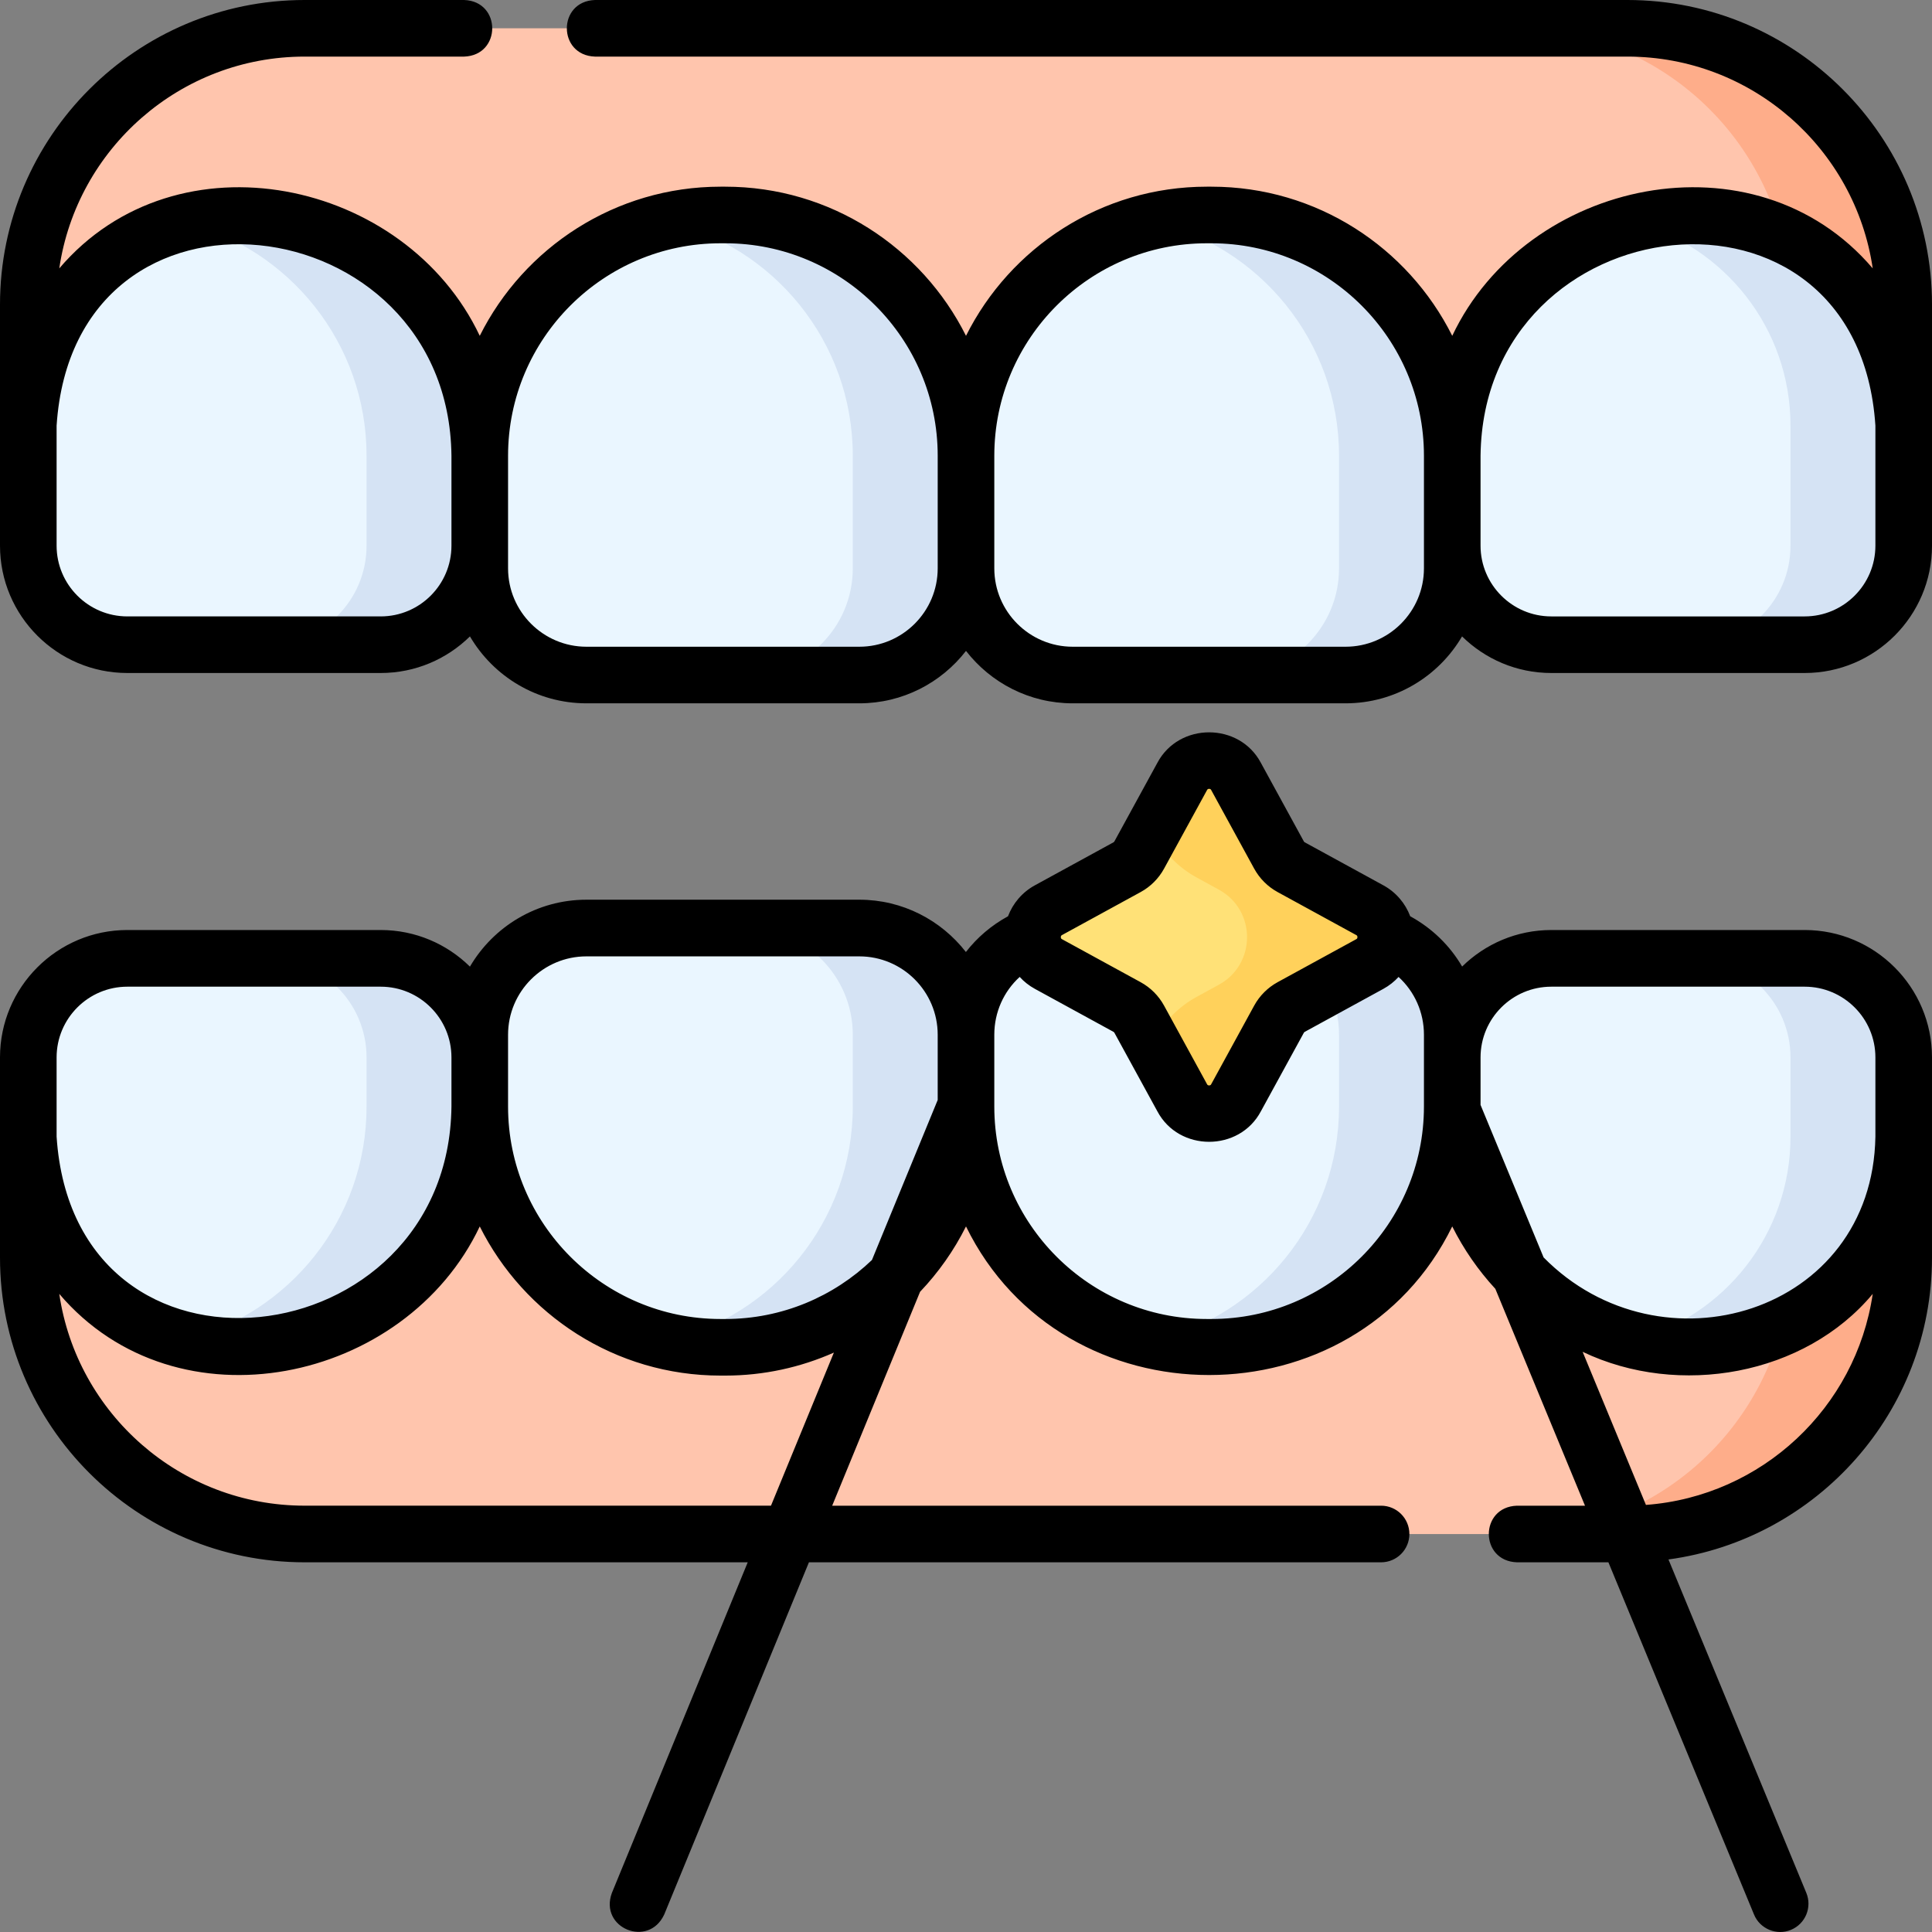 <svg id="Capa_1" enable-background="new 0 0 512 512" height="512" viewBox="0 0 512 512" width="512" xmlns="http://www.w3.org/2000/svg"><rect x="0" y="0" width="512" height="512" fill="#808080" stroke="none"/><g><path d="m80.721 7.5h350.558c40.439 0 73.221 32.782 73.221 73.221v30.319h-497v-30.319c0-40.439 32.782-73.221 73.221-73.221z" fill="#ffc5ad"/><path d="m431.279 7.5h-30c40.439 0 73.221 32.782 73.221 73.221v30.319h30v-30.319c0-40.439-32.782-73.221-73.221-73.221z" fill="#fead8a"/><path d="m448.666 56.975c30.836 0 55.834 24.998 55.834 55.834v31.805c0 14.497-11.752 26.249-26.249 26.249h-67.144c-14.497 0-26.249-11.752-26.249-26.249v-23.833c.001-35.239 28.568-63.806 63.808-63.806z" fill="#eaf6ff"/><path d="m448.666 56.975c-5.352 0-10.546.668-15.514 1.909 23.812 6.381 41.348 28.101 41.348 53.925v31.805c0 14.497-11.752 26.249-26.249 26.249h30c14.497 0 26.249-11.752 26.249-26.249v-31.805c0-30.837-24.998-55.834-55.834-55.834z" fill="#d5e3f4"/><path d="m63.334 56.975c35.24 0 63.807 28.567 63.807 63.807v23.833c0 14.497-11.752 26.249-26.249 26.249h-67.143c-14.497 0-26.249-11.752-26.249-26.249v-31.805c0-30.838 24.998-55.835 55.834-55.835z" fill="#eaf6ff"/><path d="m63.334 56.975c-5.012 0-9.865.671-14.486 1.909 27.74 6.931 48.293 32.01 48.293 61.898v23.833c0 14.497-11.752 26.249-26.249 26.249h30c14.497 0 26.249-11.752 26.249-26.249v-23.833c0-35.24-28.567-63.807-63.807-63.807z" fill="#d5e3f4"/><path d="m319.807 56.975h1.245c35.24 0 63.807 28.567 63.807 63.807v29.845c0 15.614-12.657 28.271-28.271 28.271h-72.317c-15.614 0-28.271-12.657-28.271-28.271v-29.845c0-35.24 28.568-63.807 63.807-63.807z" fill="#eaf6ff"/><path d="m321.052 56.975h-1.246c-4.946 0-9.754.581-14.377 1.647 28.312 6.523 49.429 31.867 49.429 62.16v29.845c0 15.614-12.657 28.271-28.271 28.271h30c15.614 0 28.271-12.657 28.271-28.271v-29.845c.001-35.24-28.566-63.807-63.806-63.807z" fill="#d5e3f4"/><path d="m190.948 56.975h1.245c35.24 0 63.807 28.567 63.807 63.807v29.845c0 15.614-12.657 28.271-28.271 28.271h-72.317c-15.614 0-28.271-12.657-28.271-28.271v-29.845c0-35.24 28.568-63.807 63.807-63.807z" fill="#eaf6ff"/><path d="m192.194 56.975h-1.246c-4.946 0-9.754.581-14.377 1.647 28.312 6.523 49.429 31.866 49.429 62.159v29.845c0 15.614-12.657 28.271-28.271 28.271h30c15.614 0 28.271-12.657 28.271-28.271v-29.845c0-35.239-28.567-63.806-63.806-63.806z" fill="#d5e3f4"/><path d="m80.721 406.54h350.558c40.439 0 73.221-32.782 73.221-73.221v-30.319h-497v30.319c0 40.439 32.782 73.221 73.221 73.221z" fill="#ffc5ad"/><path d="m431.279 406.54h-30c40.439 0 73.221-32.782 73.221-73.221v-30.319h30v30.319c0 40.439-32.782 73.221-73.221 73.221z" fill="#fead8a"/><path d="m448.666 357.065c30.836 0 55.834-24.998 55.834-55.834v-20.988c0-14.497-11.752-26.249-26.249-26.249h-67.144c-14.497 0-26.249 11.752-26.249 26.249v13.015c.001 35.24 28.568 63.807 63.808 63.807z" fill="#eaf6ff"/><path d="m478.252 253.994h-30c14.497 0 26.249 11.752 26.249 26.249v20.988c0 25.825-17.537 47.544-41.348 53.925 4.968 1.241 10.162 1.909 15.514 1.909 30.836 0 55.834-24.998 55.834-55.834v-20.988c-.001-14.497-11.753-26.249-26.249-26.249z" fill="#d5e3f4"/><path d="m63.334 357.065c35.24 0 63.807-28.567 63.807-63.807v-13.015c0-14.497-11.752-26.249-26.249-26.249h-67.143c-14.497 0-26.249 11.752-26.249 26.249v20.988c0 30.836 24.998 55.834 55.834 55.834z" fill="#eaf6ff"/><path d="m100.893 253.994h-30c14.497 0 26.249 11.752 26.249 26.249v13.015c0 29.888-20.553 54.967-48.293 61.898 4.621 1.238 9.474 1.909 14.486 1.909 35.24 0 63.807-28.567 63.807-63.807v-13.015c-.001-14.497-11.753-26.249-26.249-26.249z" fill="#d5e3f4"/><path d="m319.807 357.065h1.245c35.24 0 63.807-28.567 63.807-63.807v-19.027c0-15.614-12.657-28.271-28.271-28.271h-72.317c-15.614 0-28.271 12.657-28.271 28.271v19.027c0 35.24 28.568 63.807 63.807 63.807z" fill="#eaf6ff"/><path d="m356.588 245.96h-30c15.614 0 28.271 12.657 28.271 28.271v19.027c0 30.293-21.117 55.637-49.429 62.16 4.623 1.065 9.431 1.647 14.377 1.647h1.246c35.239 0 63.807-28.567 63.807-63.807v-19.027c-.001-15.614-12.658-28.271-28.272-28.271z" fill="#d5e3f4"/><path d="m190.948 357.065h1.245c35.24 0 63.807-28.567 63.807-63.807v-19.027c0-15.614-12.657-28.271-28.271-28.271h-72.317c-15.614 0-28.271 12.657-28.271 28.271v19.027c0 35.24 28.568 63.807 63.807 63.807z" fill="#eaf6ff"/><path d="m227.729 245.96h-30c15.614 0 28.271 12.657 28.271 28.271v19.027c0 30.293-21.117 55.637-49.429 62.16 4.623 1.065 9.431 1.647 14.377 1.647h1.246c35.239 0 63.807-28.567 63.807-63.807v-19.027c-.001-15.614-12.658-28.271-28.272-28.271z" fill="#d5e3f4"/><path d="m363.013 241.233-20.833-11.394c-1.363-.745-2.484-1.866-3.229-3.229l-11.394-20.833c-3.081-5.634-11.173-5.634-14.254 0l-11.394 20.833c-.746 1.363-1.866 2.484-3.229 3.229l-20.833 11.394c-5.634 3.081-5.634 11.173 0 14.254l20.833 11.394c1.363.745 2.484 1.866 3.229 3.229l11.394 20.833c3.081 5.634 11.173 5.634 14.254 0l11.394-20.833c.745-1.363 1.866-2.484 3.229-3.229l20.833-11.394c5.634-3.081 5.634-11.173 0-14.254z" fill="#ffe177"/><path d="m363.013 241.233-20.833-11.394c-1.363-.745-2.484-1.866-3.229-3.229l-11.394-20.833c-3.081-5.634-11.173-5.634-14.254 0l-7.873 14.395.839 1.535c2.496 4.565 6.249 8.318 10.814 10.814l5.932 3.245c9.956 5.445 9.956 19.744 0 25.19l-5.932 3.245c-4.565 2.496-8.318 6.249-10.814 10.814l-.839 1.535 7.873 14.395c3.081 5.634 11.173 5.634 14.254 0l11.394-20.833c.745-1.363 1.866-2.484 3.229-3.229l20.833-11.394c5.634-3.083 5.634-11.175 0-14.256z" fill="#ffd15b"/><g><path d="m431.28 0h-273.613c-9.931.344-9.923 14.659 0 14.999h273.613c32.98 0 60.356 24.421 65.013 56.127-31.23-36.673-91.794-23.634-111.433 17.871-11.707-23.407-35.903-39.525-63.808-39.525h-1.245c-27.904 0-52.1 16.118-63.807 39.525-11.707-23.407-35.903-39.525-63.807-39.525h-1.245c-27.904 0-52.101 16.118-63.808 39.525-19.648-41.521-80.216-54.532-111.432-17.871 4.657-31.706 32.033-56.127 65.013-56.127h42.279c9.931-.344 9.923-14.659 0-14.999h-42.279c-44.51 0-80.721 36.21-80.721 80.717v63.89c0 18.608 15.14 33.747 33.749 33.747h67.144c9.203 0 17.553-3.706 23.647-9.7 6.216 10.598 17.723 17.734 30.873 17.734h72.317c11.488 0 21.721-5.45 28.271-13.893 6.549 8.443 16.782 13.893 28.271 13.893h72.317c13.149 0 24.657-7.136 30.873-17.734 6.094 5.993 14.444 9.7 23.647 9.7h67.144c18.609 0 33.749-15.139 33.749-33.747v-63.89c-.002-44.507-36.213-80.717-80.722-80.717zm-330.387 163.354h-67.144c-10.338 0-18.749-8.41-18.749-18.748v-31.804c4.682-71.187 103.889-58.947 104.641 7.972v23.832c0 10.338-8.41 18.748-18.748 18.748zm126.837 8.035h-72.317c-11.453 0-20.771-9.317-20.771-20.77v-29.844c0-31.046 25.26-56.304 56.308-56.304h1.245c31.048 0 56.307 25.258 56.307 56.304v29.844c-.002 11.452-9.319 20.77-20.772 20.77zm149.63-20.77c0 11.453-9.318 20.77-20.771 20.77h-72.317c-11.453 0-20.771-9.317-20.771-20.77v-29.844c0-31.046 25.259-56.304 56.307-56.304h1.245c31.048 0 56.308 25.258 56.308 56.304v29.844zm119.64-6.012c0 10.337-8.411 18.748-18.749 18.748h-67.144c-10.338 0-18.748-8.41-18.748-18.748v-23.832c.777-66.973 99.983-79.11 104.641-7.972z"/><path d="m478.251 246.465h-67.144c-9.192 0-17.533 3.699-23.626 9.681-3.219-5.512-7.919-10.137-13.755-13.324-1.297-3.44-3.783-6.376-7.116-8.199l-20.833-11.395c-.104-.058-.191-.144-.248-.248l-11.394-20.836c-5.718-10.759-21.699-10.756-27.414 0l-11.396 20.837c-.057.105-.143.19-.246.247l-20.834 11.395c-3.332 1.823-5.818 4.758-7.115 8.198-4.424 2.413-8.191 5.648-11.158 9.471-6.55-8.425-16.771-13.862-28.244-13.862h-72.317c-13.149 0-24.656 7.137-30.872 17.737-6.094-5.995-14.445-9.702-23.647-9.702h-67.143c-18.609 0-33.749 15.141-33.749 33.753v53.081c0 44.514 36.211 80.729 80.721 80.729h117.435l-35.999 87.619c-3.445 9.331 9.726 14.696 13.875 5.702l38.342-93.321h151.626c4.143 0 7.5-3.358 7.5-7.501s-3.357-7.501-7.5-7.501h-145.463l23.29-56.685c4.867-5.116 8.984-10.947 12.173-17.325 25.699 52.524 103.181 52.494 128.859 0 3.025 6.05 6.878 11.613 11.421 16.536l23.762 57.474h-18.042c-9.927.342-9.927 14.66 0 15.002h24.245l38.588 93.336c1.582 3.868 6.064 5.637 9.797 4.066 3.827-1.583 5.647-5.97 4.064-9.798l-36.53-88.358c39.378-5.335 69.836-39.154 69.836-79.975v-53.081c0-18.612-15.139-33.753-33.749-33.753zm-67.143 15.016h67.144c10.338 0 18.749 8.41 18.749 18.748v20.987c-.785 46.999-56.933 63.524-87.931 32.011l-16.709-40.409v-12.589c-.001-10.338 8.409-18.748 18.747-18.748zm-129.663-13.681 20.836-11.394c2.626-1.437 4.773-3.585 6.208-6.209l11.395-20.832c.147-.426.947-.425 1.094 0l11.395 20.835c1.438 2.625 3.585 4.772 6.21 6.207l20.833 11.393c.427.146.425.948 0 1.094l-20.833 11.393c-2.625 1.435-4.772 3.583-6.211 6.211l-11.394 20.832c-.147.427-.948.426-1.094 0l-11.394-20.83c-1.436-2.626-3.582-4.774-6.211-6.212l-20.834-11.393c-.427-.147-.426-.95 0-1.095zm-146.804 26.417c0-11.453 9.318-20.77 20.771-20.77h72.317c11.453 0 20.771 9.317 20.771 20.77v17.287l-17.426 42.407c-10.116 9.675-23.811 15.637-38.881 15.637h-1.245c-31.048 0-56.308-25.258-56.308-56.304v-19.027zm-119.641 6.012c0-10.338 8.411-18.748 18.749-18.748h67.144c10.338 0 18.748 8.41 18.748 18.748v13.014c-.777 66.973-99.983 79.11-104.641 7.972zm65.721 118.79c-32.98 0-60.356-24.421-65.014-56.127 31.229 36.673 91.794 23.635 111.434-17.871 11.707 23.407 35.903 39.525 63.808 39.525h1.245c10.245 0 19.983-2.188 28.797-6.095l-16.67 40.568zm240.331-49.472h-1.245c-31.048 0-56.307-25.258-56.307-56.304v-.287c0-.025 0-.05 0-.075v-18.664c0-5.958 2.484-11.45 6.725-15.319 1.142 1.246 2.492 2.319 4.022 3.156l20.832 11.392c.105.058.191.143.249.249l11.395 20.831c5.718 10.757 21.699 10.754 27.414 0l11.393-20.83c.059-.106.145-.192.249-.25l20.833-11.393c1.529-.836 2.879-1.909 4.021-3.154 4.24 3.873 6.728 9.373 6.728 15.317v19.026c-.001 31.047-25.261 56.305-56.309 56.305zm115.138 49.269-16.777-40.572c25.567 12.217 58.9 6.208 76.88-15.352-4.424 30.116-29.35 53.639-60.103 55.924z"/></g></g></svg>